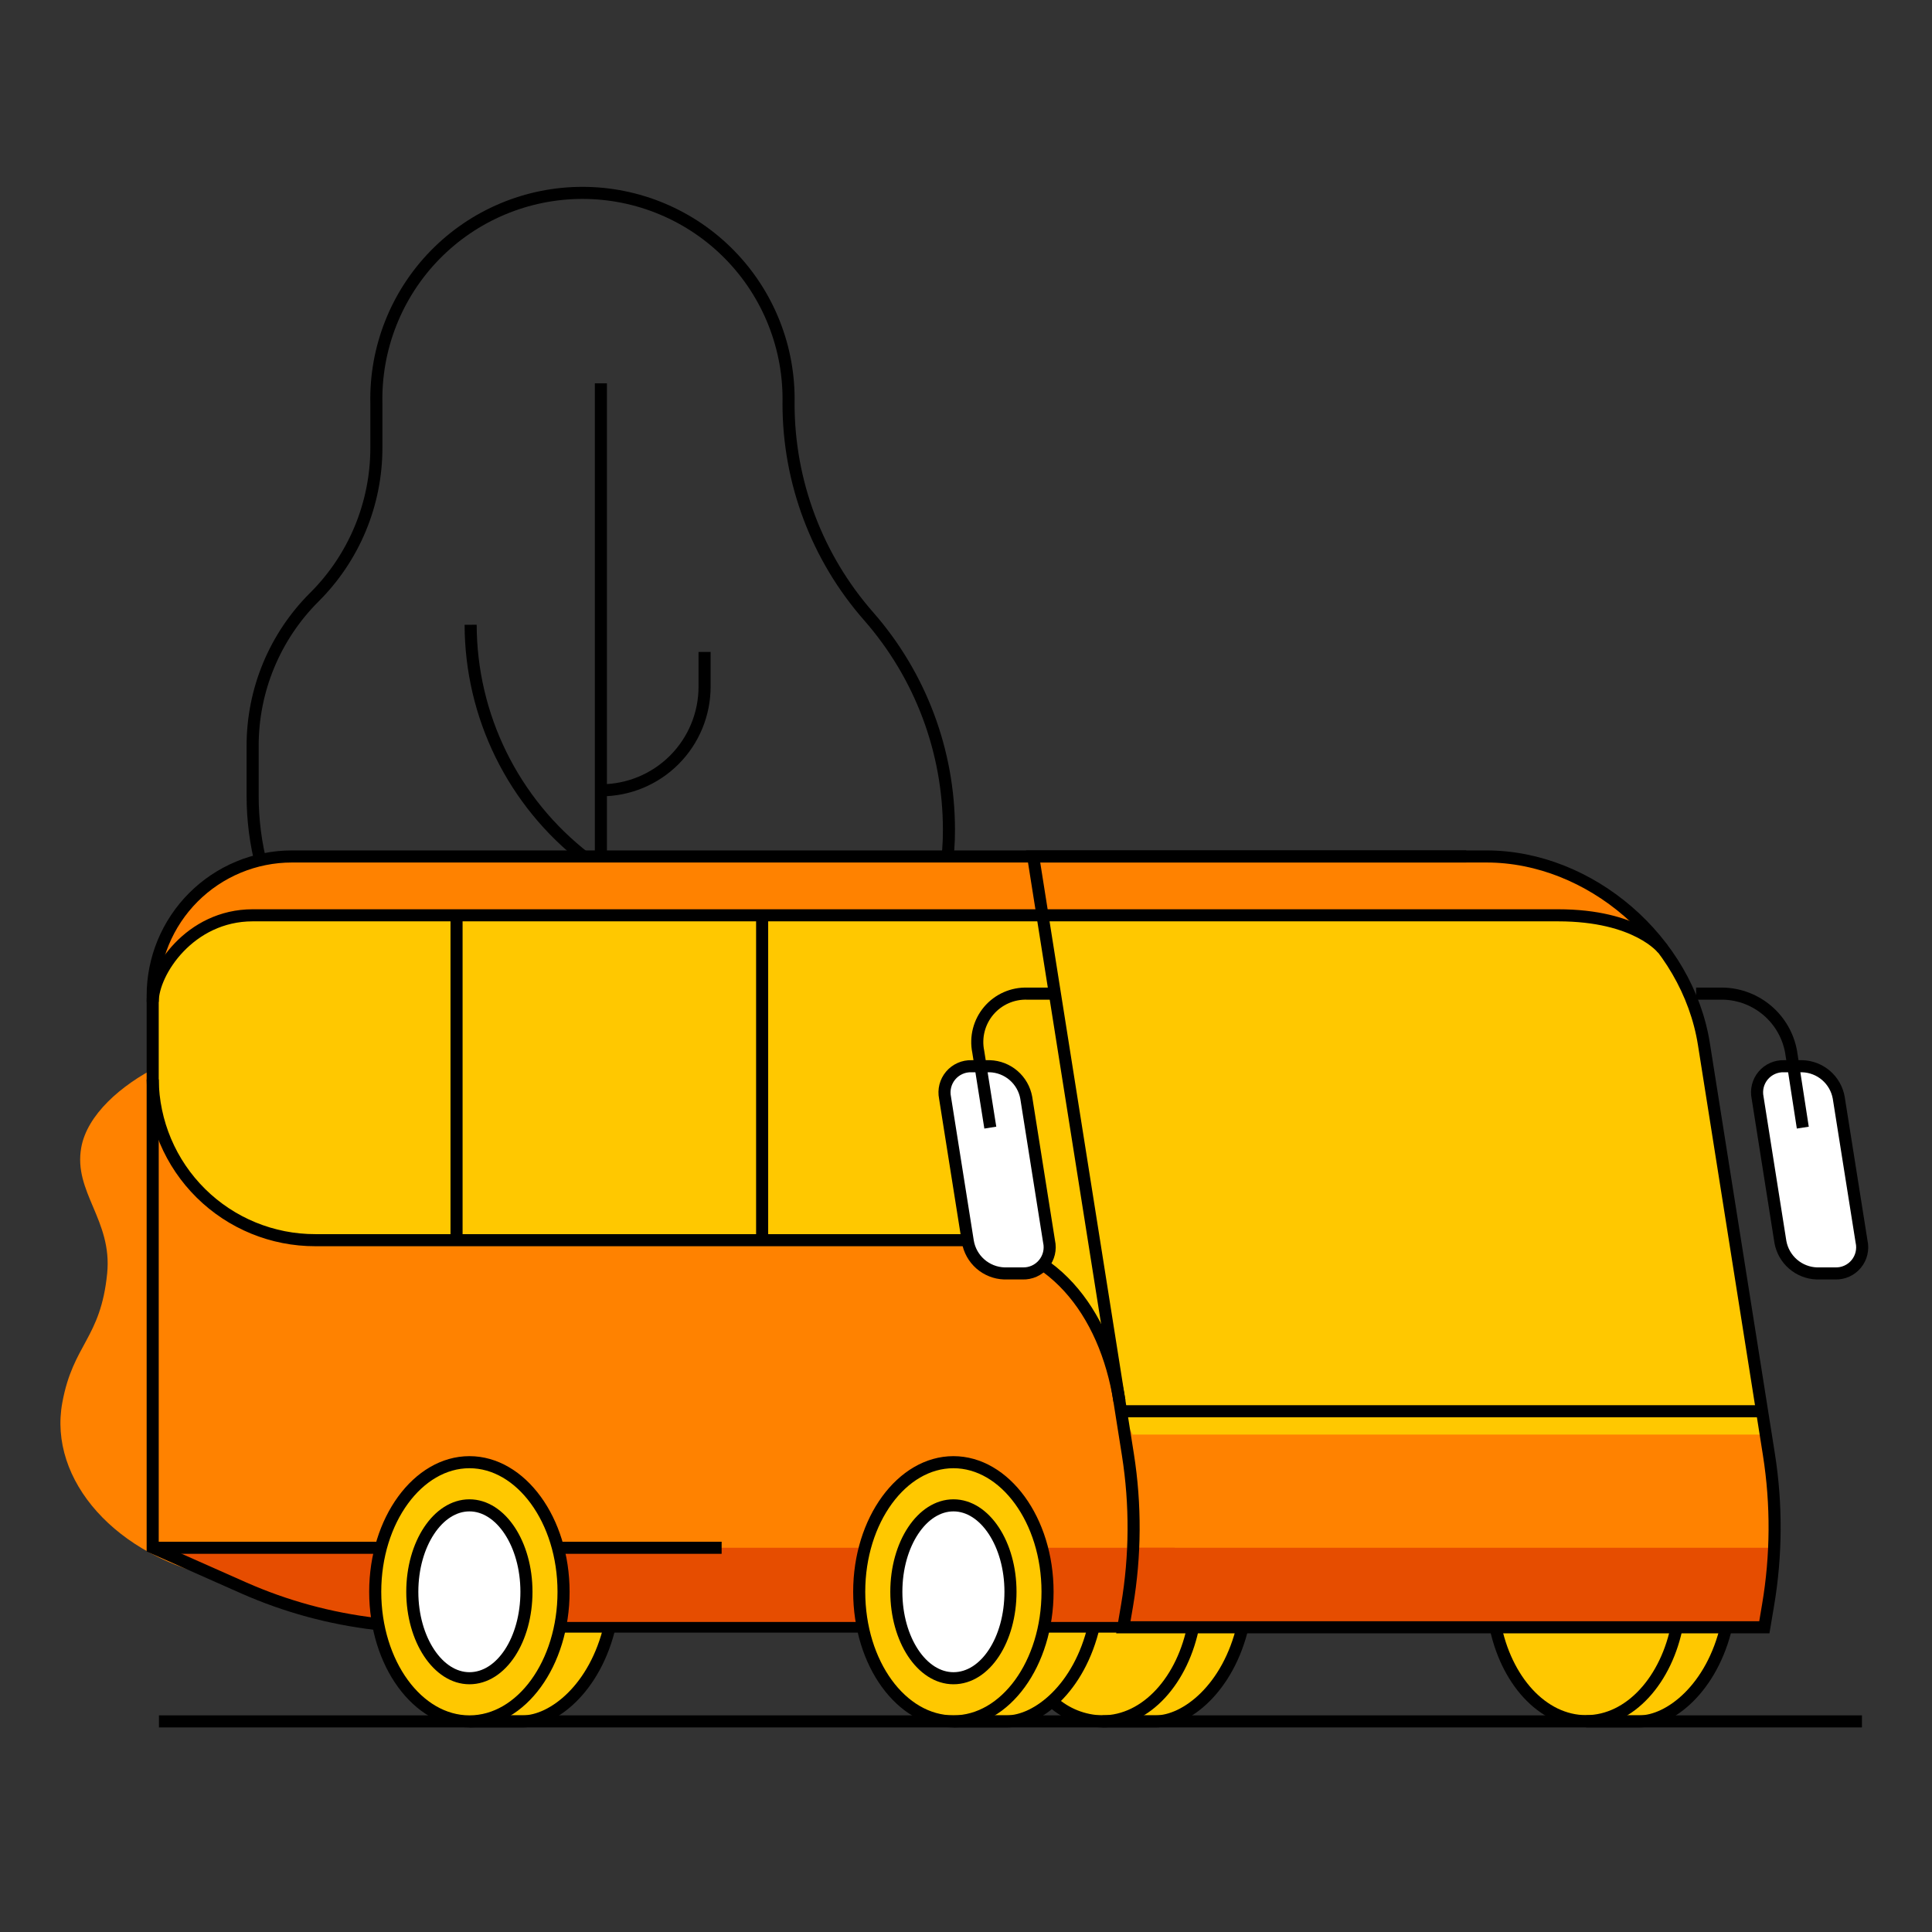 <svg width="160" height="160" viewBox="0 0 160 160" fill="none" xmlns="http://www.w3.org/2000/svg">
<rect x="0" y="0" width="160" height="160" fill="#333333" stroke="none"/>
<path d="M21.436 86.897C17.773 85.237 7.701 89.651 6.73 95.026C6.06 98.716 9.317 101.046 8.875 105.46C8.337 110.87 6.051 111.294 5.159 116.167C3.985 122.539 9.573 128.992 18.399 130.722C21.93 131.419 19.52 123.025 21.286 116.475C23.369 108.726 27.226 89.51 21.436 86.897Z" fill="#FF8200"/>
<path d="M74.439 81.053C77.159 77.511 78.618 73.162 78.587 68.696C78.584 62.2 76.222 55.927 71.941 51.042C67.663 46.173 65.304 39.914 65.303 33.433C65.355 31.159 64.952 28.898 64.117 26.782C63.283 24.666 62.034 22.738 60.444 21.112C58.854 19.485 56.955 18.193 54.859 17.311C52.763 16.428 50.511 15.974 48.236 15.974C45.962 15.974 43.711 16.428 41.614 17.311C39.518 18.193 37.619 19.485 36.029 21.112C34.439 22.738 33.19 24.666 32.356 26.782C31.521 28.898 31.118 31.159 31.17 33.433V37.087C31.17 39.383 30.717 41.656 29.837 43.777C28.957 45.898 27.667 47.824 26.041 49.445C24.413 51.064 23.123 52.989 22.244 55.111C21.365 57.232 20.916 59.506 20.922 61.802V65.88C20.914 69.888 21.95 73.829 23.928 77.314C25.906 80.8 28.758 83.71 32.203 85.758" stroke="black" stroke-miterlimit="10"/>
<path d="M49.762 31.747V80.992" stroke="black" stroke-miterlimit="10"/>
<path d="M38.977 51.74C38.984 55.47 39.844 59.148 41.49 62.496C43.136 65.843 45.525 68.769 48.474 71.053L49.763 72.032" stroke="black" stroke-miterlimit="10"/>
<path d="M58.35 53.99V56.85C58.352 57.979 58.132 59.098 57.701 60.141C57.271 61.185 56.638 62.133 55.84 62.932C55.042 63.73 54.095 64.364 53.052 64.795C52.009 65.227 50.891 65.449 49.762 65.448" stroke="black" stroke-miterlimit="10"/>
<path d="M146.953 127.218C146.999 124.961 146.845 122.704 146.494 120.474L141.11 86.482C140.629 83.612 139.453 80.903 137.685 78.591L137.561 78.45C136.839 77.497 136.032 76.61 135.152 75.802H135.099C133.984 74.805 132.762 73.938 131.453 73.215L131.356 73.153L131.241 73.101C130.203 72.548 129.116 72.093 127.993 71.741C126.429 71.259 124.802 71.013 123.165 71.009H22.036L20.5 71.618C20.131 71.74 19.769 71.882 19.415 72.041L19.282 72.094L19.203 72.147C18.352 72.528 17.549 73.008 16.811 73.577C16.088 74.178 15.442 74.866 14.886 75.625L14.004 76.578L13.854 77.337C13.058 78.93 12.644 80.686 12.645 82.466V128.171L20.209 131.516C20.686 131.728 21.171 131.931 21.657 132.117C24.688 133.305 27.859 134.1 31.093 134.482H31.349C32.231 139.116 35.259 142.541 38.895 142.541H43.309C45.807 142.541 49.32 139.831 50.529 134.597L50.158 134.853L50.264 134.562L71.404 134.65C72.287 139.196 75.324 142.541 78.925 142.541H83.338C84.182 142.469 85.002 142.229 85.751 141.835C86.5 141.441 87.162 140.901 87.699 140.246L87.937 140.405L87.054 140.882C88.195 141.924 89.676 142.514 91.221 142.541H95.634C98.053 142.541 101.416 139.999 102.696 135.1L103.022 134.747H123.712C124.639 139.24 127.64 142.541 131.215 142.541H135.628C137.985 142.541 141.251 140.114 142.628 135.427V135.365C142.69 135.162 142.752 134.959 142.804 134.747H145.929L146.238 132.982C146.535 131.192 146.709 129.384 146.759 127.571V127.377L146.953 127.218Z" fill="#FFC800"/>
<path d="M13.164 80.736L15.892 77.708L17.957 76.437L20.923 75.802H129.934L133.359 76.296L135.874 77.223L135.15 75.802L131.355 73.109L127.957 71.679L123.111 70.947H22.035L19.281 72.032L16.827 73.586L14.003 76.587L13.164 80.736Z" fill="#FF8200"/>
<path d="M146.114 134.765H93.789V118.806H146.114L146.962 127.35L146.114 134.765Z" fill="#FF8200"/>
<path d="M95.777 134.765L31.094 134.5L21.676 132.143L12.734 128.18V89.898C12.736 91.581 13.068 93.247 13.713 94.802C14.358 96.356 15.303 97.769 16.494 98.958C17.685 100.147 19.099 101.09 20.654 101.733C22.21 102.376 23.877 102.707 25.56 102.706H78.423C82.298 102.706 86.013 104.245 88.753 106.984C91.493 109.724 93.032 113.44 93.032 117.314L93.791 118.788L95.777 134.765Z" fill="#FF8200"/>
<path d="M12.734 128.18L21.676 132.143L31.085 134.5L95.777 134.764L97.286 128.18H12.734Z" fill="#E64D00"/>
<path d="M78.961 142.559H83.374C85.881 142.559 89.394 139.849 90.603 134.614" stroke="black" stroke-miterlimit="10"/>
<path d="M78.959 142.559C83.267 142.559 86.753 137.757 86.753 131.825C86.753 125.894 83.222 121.092 78.959 121.092C74.696 121.092 71.156 125.894 71.156 131.825C71.156 137.757 74.643 142.559 78.959 142.559Z" fill="#FFC800" stroke="black" stroke-miterlimit="10"/>
<path d="M78.962 138.984C81.61 138.984 83.684 135.78 83.684 131.825C83.684 127.871 81.566 124.667 78.962 124.667C76.358 124.667 74.231 127.871 74.231 131.825C74.231 135.78 76.349 138.984 78.962 138.984Z" fill="white" stroke="black" stroke-miterlimit="10"/>
<path d="M131.355 142.559H135.769C138.267 142.559 141.789 139.849 142.989 134.614" stroke="black" stroke-miterlimit="10"/>
<path d="M123.801 134.482C124.683 139.116 127.72 142.541 131.357 142.541C134.993 142.541 138.047 139.116 138.912 134.482" stroke="black" stroke-miterlimit="10"/>
<path d="M91.293 142.559H95.706C98.213 142.559 101.726 139.849 102.936 134.614" stroke="black" stroke-miterlimit="10"/>
<path d="M87.125 140.899C88.265 141.942 89.747 142.532 91.291 142.559C94.937 142.559 97.991 139.134 98.856 134.5" stroke="black" stroke-miterlimit="10"/>
<path d="M31.093 134.482C27.337 134.04 23.669 133.041 20.209 131.516L12.645 128.162V82.475C12.642 80.96 12.938 79.46 13.516 78.06C14.094 76.66 14.942 75.387 16.012 74.315C17.081 73.243 18.352 72.392 19.751 71.811C21.149 71.23 22.649 70.93 24.163 70.929H121.426" stroke="black" stroke-miterlimit="10"/>
<path d="M13.164 142.559H154.199" stroke="black" stroke-miterlimit="10"/>
<path d="M71.15 134.765H46.391" stroke="black" stroke-width="0.883" stroke-miterlimit="10"/>
<path d="M140.017 134.765H86.465" stroke="black" stroke-width="0.883" stroke-miterlimit="10"/>
<path d="M38.879 142.559H43.292C45.79 142.559 49.303 139.849 50.513 134.614" stroke="black" stroke-miterlimit="10"/>
<path d="M38.877 142.559C43.185 142.559 46.671 137.757 46.671 131.825C46.671 125.894 43.141 121.092 38.877 121.092C34.614 121.092 31.074 125.894 31.074 131.825C31.074 137.757 34.578 142.559 38.877 142.559Z" fill="#FFC800" stroke="black" stroke-miterlimit="10"/>
<path d="M12.645 82.969C12.645 80.497 15.716 75.802 20.924 75.802H129.035C135.584 75.802 137.703 78.591 137.703 78.591" stroke="black" stroke-miterlimit="10"/>
<path d="M12.637 128.18H31.429" stroke="black" stroke-miterlimit="10"/>
<path d="M46.391 128.18H59.763" stroke="black" stroke-miterlimit="10"/>
<path d="M12.645 89.395C12.68 92.942 14.115 96.331 16.638 98.824C19.161 101.318 22.567 102.713 26.114 102.706H79.649C87.019 102.706 91.53 108.62 92.712 116.043" stroke="black" stroke-miterlimit="10"/>
<path d="M93.789 128.18V134.764H146.114L146.785 128.18H93.789Z" fill="#E64D00"/>
<path d="M84.68 105.46H83.17C82.439 105.435 81.738 105.157 81.188 104.675C80.638 104.192 80.271 103.534 80.151 102.811L78.263 90.904C78.197 90.583 78.205 90.251 78.286 89.933C78.367 89.616 78.519 89.32 78.731 89.07C78.942 88.819 79.208 88.62 79.507 88.487C79.807 88.353 80.133 88.29 80.46 88.3H81.97C82.695 88.323 83.39 88.594 83.94 89.068C84.489 89.542 84.859 90.19 84.989 90.904L86.877 102.811C86.951 103.136 86.948 103.473 86.871 103.796C86.793 104.119 86.643 104.421 86.43 104.676C86.218 104.932 85.95 105.136 85.646 105.272C85.343 105.407 85.012 105.472 84.68 105.46Z" fill="white" stroke="black" stroke-miterlimit="10"/>
<path d="M150.456 105.46H151.975C152.307 105.472 152.637 105.408 152.94 105.272C153.244 105.136 153.512 104.933 153.723 104.676C153.935 104.42 154.085 104.119 154.161 103.795C154.238 103.472 154.238 103.135 154.164 102.812L152.275 90.904C152.147 90.189 151.777 89.54 151.228 89.066C150.678 88.592 149.982 88.322 149.256 88.3H147.747C147.419 88.289 147.093 88.353 146.794 88.486C146.495 88.62 146.23 88.819 146.019 89.07C145.808 89.321 145.657 89.616 145.577 89.934C145.497 90.252 145.49 90.584 145.557 90.904L147.446 102.856C147.575 103.568 147.944 104.215 148.492 104.689C149.039 105.163 149.733 105.435 150.456 105.46Z" fill="white" stroke="black" stroke-miterlimit="10"/>
<path d="M146.114 134.765H93.03L93.339 132.955C94.037 128.826 94.061 124.611 93.409 120.474L85.562 70.929H123.112C131.691 70.929 139.75 77.885 141.11 86.464L146.494 120.456C147.146 124.593 147.122 128.808 146.423 132.937L146.114 134.765Z" stroke="black" stroke-miterlimit="10"/>
<path d="M82.013 93.384L81.015 87.1C80.893 86.505 80.908 85.891 81.058 85.303C81.208 84.715 81.49 84.169 81.881 83.706C82.273 83.243 82.765 82.874 83.32 82.629C83.875 82.384 84.478 82.267 85.085 82.289H87.353" stroke="black" stroke-miterlimit="10"/>
<path d="M149.3 93.385L148.329 87.1C148.09 85.779 147.404 84.581 146.387 83.706C145.37 82.83 144.083 82.33 142.742 82.289H140.465" stroke="black" stroke-miterlimit="10"/>
<path d="M92.984 116.873H145.892" stroke="black" stroke-miterlimit="10"/>
<path d="M38.876 138.984C41.524 138.984 43.598 135.78 43.598 131.825C43.598 127.871 41.48 124.667 38.876 124.667C36.272 124.667 34.145 127.871 34.145 131.825C34.145 135.78 36.281 138.984 38.876 138.984Z" fill="white" stroke="black" stroke-miterlimit="10"/>
<path d="M37.809 75.802V102.856" stroke="black" stroke-miterlimit="10"/>
<path d="M63.117 75.802V102.856" stroke="black" stroke-miterlimit="10"/>
</svg>
